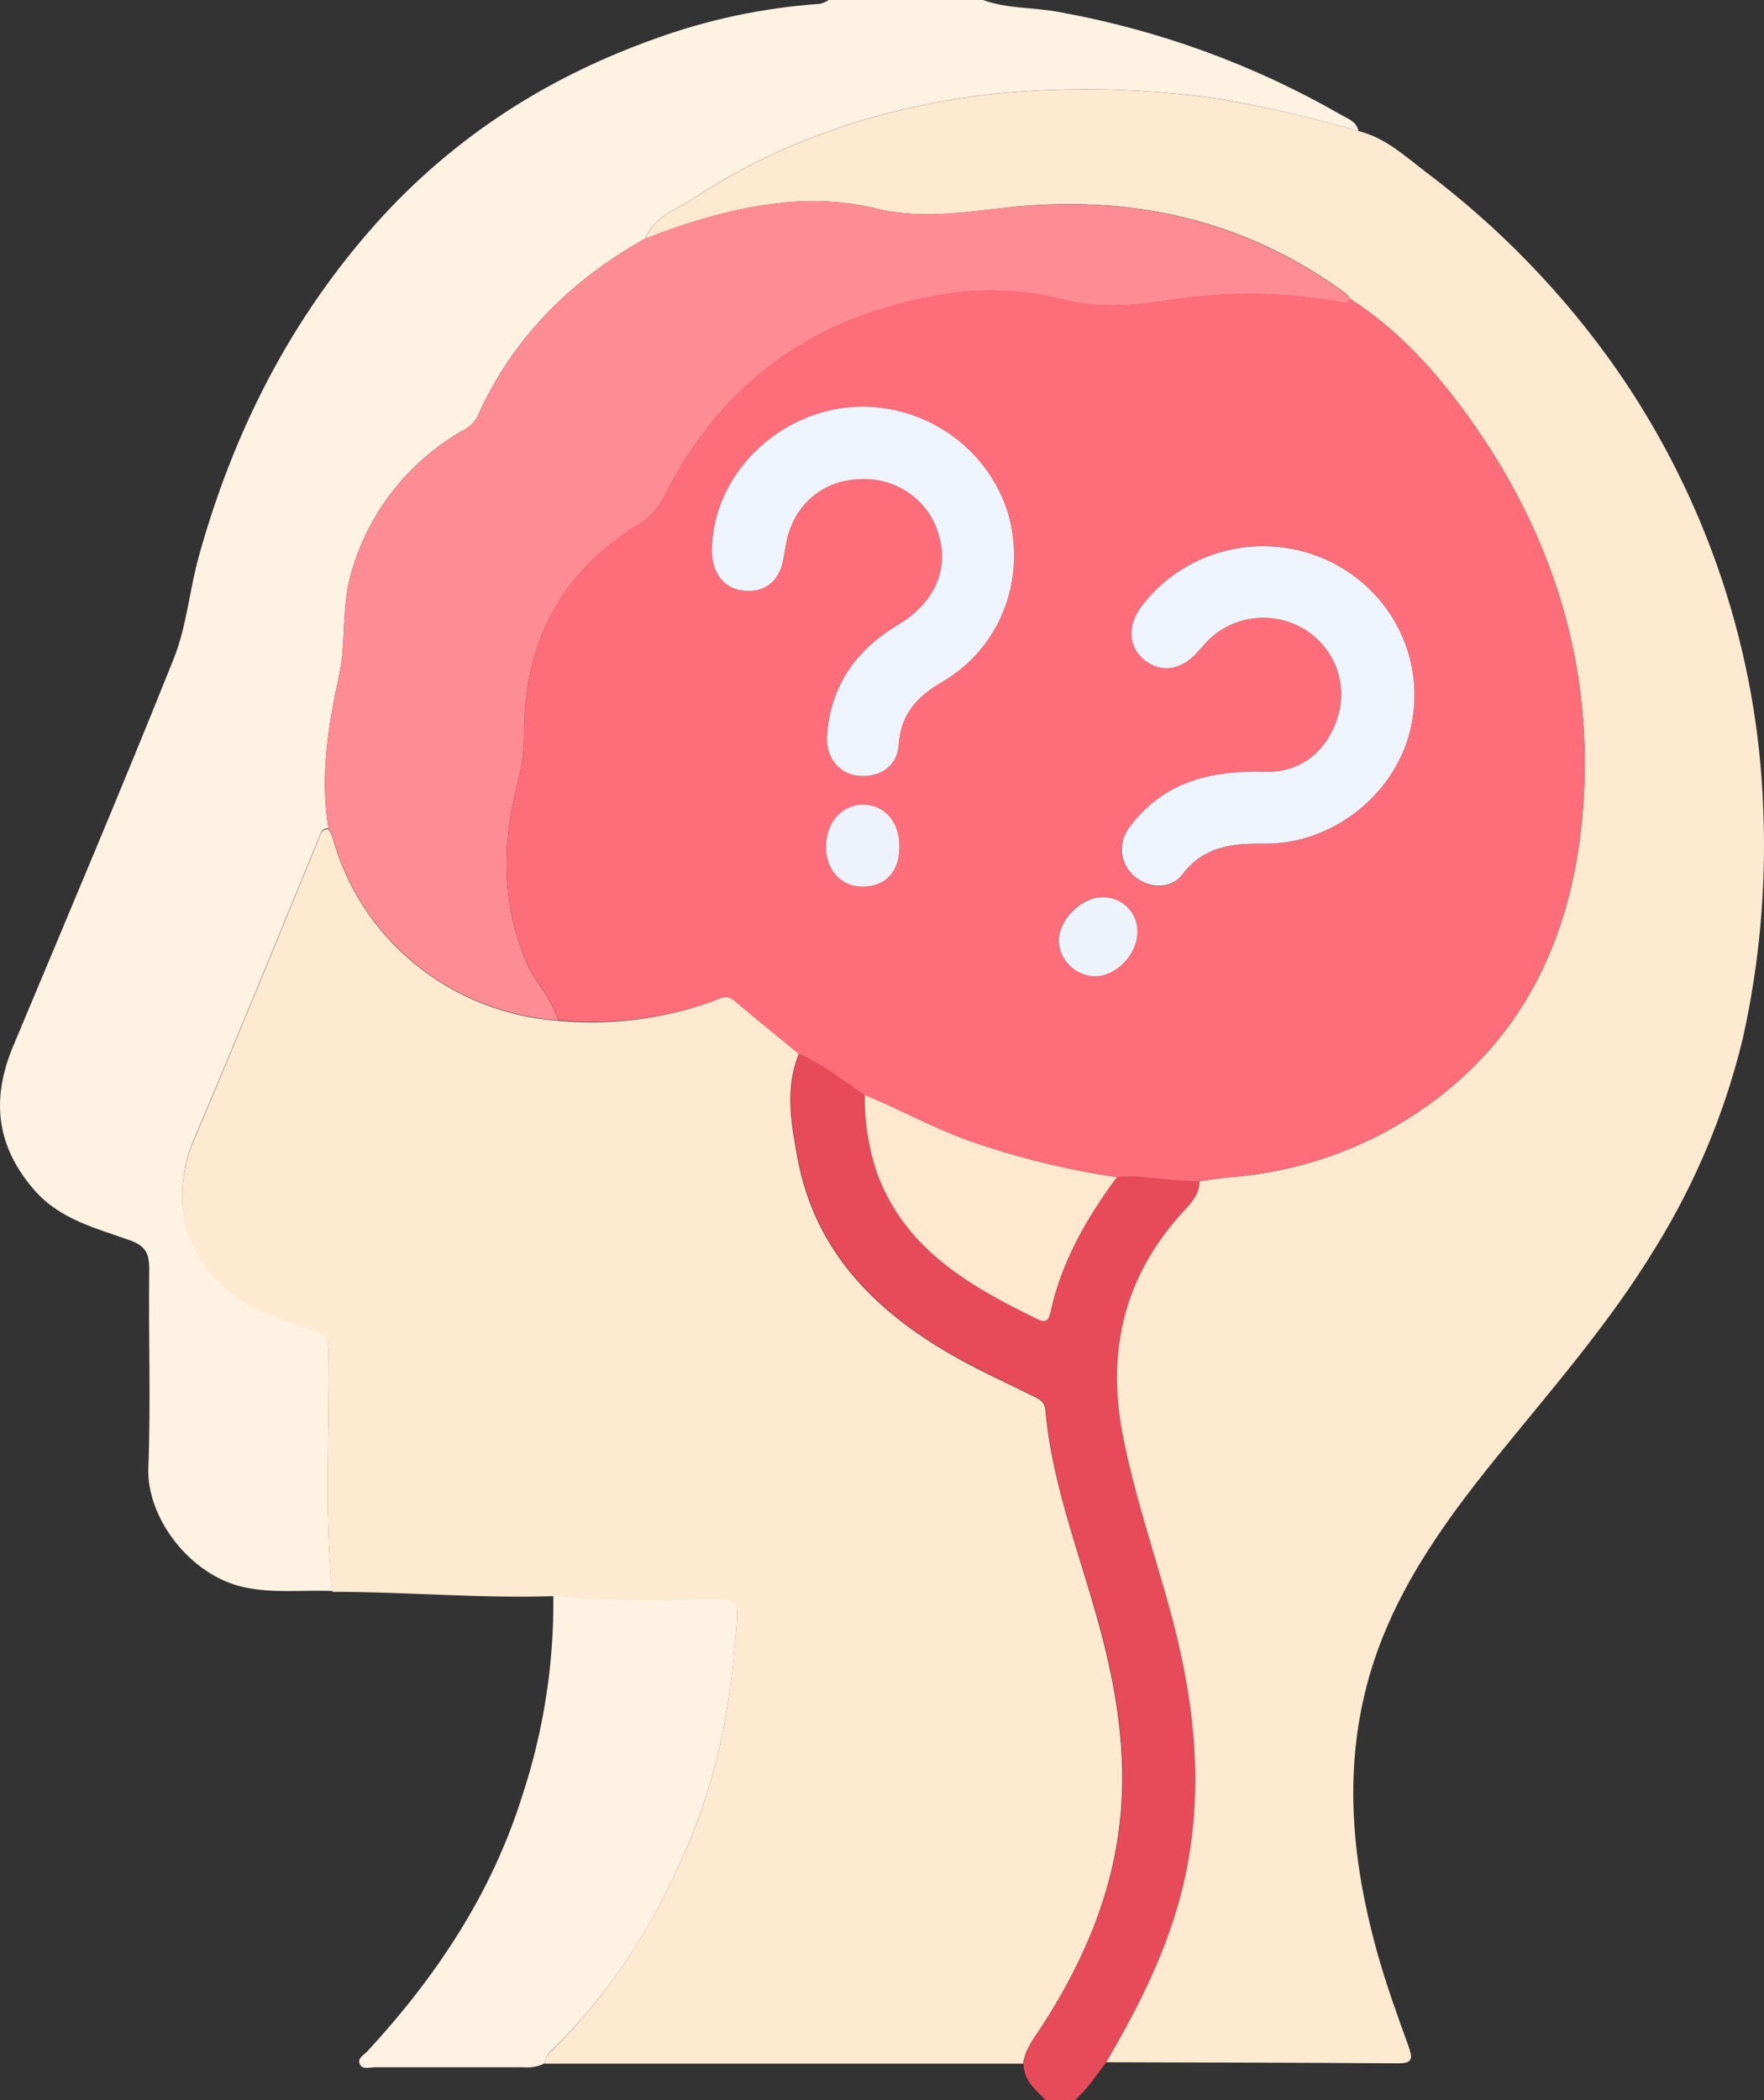 <svg width="84" height="100" viewBox="0 0 84 100" fill="none" xmlns="http://www.w3.org/2000/svg">
<rect x="0" y="0" width="84" height="100" fill="#333333" stroke="none"/>
<g id="dementia-01" clip-path="url(#clip0_533_47)">
<path id="Vector" d="M46.812 -0C47.956 0.419 49.179 0.344 50.358 0.56C55.118 1.407 59.691 3.069 63.867 5.471C64.19 5.658 64.606 5.788 64.688 6.239C61.774 5.424 58.861 4.702 55.839 4.449C52.79 4.155 49.718 4.186 46.676 4.543C41.797 5.181 37.199 6.716 33.072 9.415C32.23 9.967 31.152 10.295 30.731 11.356C27.155 13.351 24.406 16.105 22.732 19.838C22.559 20.15 22.288 20.398 21.958 20.544C19.404 22.034 17.533 24.436 16.735 27.249C16.245 28.867 16.494 30.563 16.149 32.147C15.62 34.583 15.233 36.974 15.638 39.441C15.275 39.441 15.257 39.736 15.159 39.962C13.201 44.704 11.278 49.461 9.265 54.181C7.581 58.13 9.742 61.452 12.974 62.624C13.623 62.861 14.269 63.111 14.934 63.294C15.53 63.458 15.636 63.815 15.644 64.37C15.715 68.165 15.418 71.966 15.834 75.757C14.42 75.697 13.005 75.887 11.596 75.572C9.043 75.004 6.972 72.268 7.064 69.887C7.186 66.738 7.064 63.58 7.107 60.426C7.107 59.725 6.964 59.344 6.209 59.068C4.59 58.48 2.882 58.089 1.645 56.677C-0.209 54.556 -0.416 52.308 0.628 49.812C3.2 43.669 5.801 37.54 8.275 31.36C8.892 29.815 9.022 28.088 9.472 26.473C11.061 20.778 13.62 15.591 17.545 11.053C21.254 6.763 25.831 3.759 31.157 1.857C33.688 0.934 36.34 0.371 39.032 0.185C39.187 0.149 39.334 0.086 39.467 -0L46.812 -0Z" fill="#FEF2E3"/>
<path id="Vector_2" d="M52.678 98.195C52.204 98.815 51.786 99.482 51.179 100H49.797C49.301 99.502 48.737 99.044 48.737 98.255C48.833 97.51 49.32 96.952 49.701 96.356C51.725 93.172 53.145 89.783 53.41 85.984C53.624 82.825 53.049 79.776 52.181 76.76C51.264 73.579 50.077 70.461 49.797 67.121C49.757 66.66 49.397 66.566 49.081 66.407C47.905 65.818 46.698 65.279 45.553 64.633C41.731 62.484 38.818 59.595 37.996 55.145C37.692 53.496 37.379 51.816 38.057 50.167C39.212 50.659 40.176 51.443 41.201 52.131C41.175 53.432 41.382 54.728 41.813 55.958C43.175 59.517 46.213 61.254 49.426 62.809C49.783 62.981 49.956 62.877 50.032 62.481C50.541 60.082 51.743 58.003 53.19 56.044C54.514 55.924 55.817 56.27 57.139 56.237C57.139 56.802 56.811 57.206 56.445 57.594C53.571 60.673 52.694 64.273 53.486 68.343C54.016 71.091 54.922 73.74 55.672 76.431C56.903 80.842 57.433 85.276 56.35 89.804C55.624 92.82 54.231 95.543 52.678 98.195Z" fill="#E74A58"/>
<path id="Vector_3" d="M38.041 50.177C37.363 51.826 37.676 53.506 37.98 55.156C38.802 59.605 41.715 62.494 45.537 64.643C46.684 65.289 47.889 65.829 49.066 66.417C49.381 66.576 49.741 66.678 49.781 67.131C50.069 70.46 51.256 73.579 52.165 76.77C53.033 79.787 53.608 82.835 53.394 85.995C53.129 89.793 51.722 93.182 49.685 96.366C49.304 96.968 48.817 97.52 48.721 98.265H25.942C25.952 98.135 25.991 98.009 26.055 97.895C26.119 97.781 26.207 97.681 26.313 97.603C29.274 94.693 31.38 91.242 32.935 87.443C34.28 84.135 34.866 80.67 35.088 77.127C35.12 76.606 35.138 76.179 34.36 76.179C31.687 76.179 29.012 76.312 26.345 76.002C22.838 76.119 19.339 75.793 15.832 75.796C15.416 72.005 15.712 68.204 15.641 64.409C15.641 63.851 15.527 63.497 14.931 63.333C14.266 63.151 13.607 62.901 12.971 62.663C9.737 61.491 7.575 58.17 9.263 54.22C11.276 49.5 13.199 44.743 15.156 40.002C15.254 39.767 15.273 39.48 15.636 39.48C15.709 39.583 15.771 39.693 15.818 39.809C16.453 42.195 17.831 44.327 19.759 45.904C21.687 47.482 24.068 48.427 26.57 48.606C29.069 48.843 31.59 48.524 33.947 47.674C34.259 47.562 34.582 47.314 34.953 47.629C35.973 48.492 37.011 49.33 38.041 50.177Z" fill="#FEEAD1"/>
<path id="Vector_4" d="M26.35 75.981C29.017 76.291 31.692 76.158 34.365 76.158C35.144 76.158 35.125 76.596 35.093 77.106C34.871 80.647 34.285 84.114 32.94 87.423C31.396 91.224 29.29 94.675 26.318 97.583C26.212 97.66 26.124 97.76 26.06 97.874C25.996 97.988 25.957 98.114 25.947 98.244C25.619 98.404 25.252 98.47 24.888 98.434C22.544 98.434 20.199 98.434 17.855 98.434C17.609 98.434 17.27 98.567 17.135 98.286C17 98.005 17.333 97.848 17.498 97.671C20.785 94.107 23.412 90.158 24.866 85.518C25.884 82.439 26.385 79.218 26.35 75.981Z" fill="#FEF2E3"/>
<path id="Vector_5" d="M52.678 98.195C54.231 95.543 55.613 92.82 56.334 89.814C57.417 85.286 56.887 80.852 55.656 76.442C54.906 73.751 54.008 71.101 53.471 68.353C52.676 64.284 53.555 60.684 56.429 57.604C56.795 57.216 57.118 56.823 57.123 56.247C57.579 56.184 58.034 56.104 58.492 56.062C61.068 55.873 63.575 55.158 65.853 53.962C71.927 50.688 74.782 45.365 75.357 38.806C75.969 31.811 73.975 25.436 69.84 19.729C68.301 17.605 66.542 15.675 64.296 14.234C64.25 14.149 64.192 14.07 64.124 14C59.261 10.421 53.751 9.217 47.805 9.899C45.715 10.134 43.705 10.444 41.588 9.899C40.145 9.568 38.654 9.49 37.183 9.668C34.924 9.892 32.823 10.564 30.736 11.358C31.157 10.298 32.235 9.97 33.078 9.417C37.205 6.719 41.803 5.184 46.682 4.546C49.723 4.189 52.795 4.158 55.844 4.452C58.877 4.713 61.79 5.426 64.693 6.242C65.951 6.552 66.884 7.414 67.853 8.157C71.399 10.819 74.492 14.019 77.015 17.637C81.306 23.834 83.717 31.104 83.966 38.597C84.113 42.244 83.784 45.894 82.988 49.458C82.142 52.964 80.742 56.318 78.838 59.397C76.652 63.002 73.871 66.17 71.228 69.437C68.584 72.704 66.177 76.106 65.093 80.222C63.973 84.481 64.407 88.707 65.559 92.885C65.981 94.415 66.521 95.918 67.064 97.413C67.268 97.976 67.308 98.255 66.569 98.249C61.939 98.213 57.309 98.213 52.678 98.195Z" fill="#FEEAD1"/>
<path id="Vector_6" d="M30.726 11.356C32.813 10.561 34.913 9.889 37.173 9.665C38.646 9.487 40.14 9.566 41.586 9.9C43.705 10.436 45.712 10.126 47.802 9.9C53.749 9.227 59.258 10.436 64.121 14.01C64.189 14.08 64.247 14.159 64.293 14.245C64.097 14.547 63.854 14.38 63.594 14.341C61.034 13.912 58.42 13.887 55.852 14.266C54.053 14.557 52.308 14.722 50.501 14.24C48.513 13.749 46.438 13.706 44.43 14.112C38.55 15.18 34.284 18.357 31.631 23.642C31.361 24.194 30.933 24.658 30.4 24.975C26.67 27.276 24.943 30.642 24.965 34.922C24.963 35.698 24.859 36.47 24.655 37.219C23.91 40.103 23.86 42.951 25.057 45.79C25.478 46.783 26.299 47.538 26.57 48.588C24.067 48.407 21.685 47.461 19.758 45.881C17.83 44.302 16.454 42.168 15.821 39.78C15.773 39.664 15.712 39.554 15.638 39.452C15.233 36.974 15.62 34.583 16.149 32.158C16.494 30.574 16.245 28.878 16.735 27.26C17.532 24.442 19.405 22.036 21.963 20.544C22.293 20.398 22.564 20.15 22.737 19.838C24.411 16.105 27.16 13.351 30.726 11.356Z" fill="#FE8C95"/>
<path id="Vector_7" d="M26.572 48.578C26.307 47.535 25.481 46.772 25.06 45.78C23.863 42.948 23.913 40.093 24.657 37.209C24.862 36.459 24.966 35.685 24.967 34.908C24.946 30.628 26.673 27.262 30.402 24.962C30.936 24.645 31.364 24.181 31.634 23.628C34.283 18.35 38.549 15.174 44.433 14.099C46.441 13.693 48.516 13.736 50.504 14.226C52.31 14.709 54.056 14.544 55.854 14.253C58.423 13.874 61.036 13.899 63.597 14.328C63.861 14.367 64.1 14.534 64.296 14.232C66.542 15.672 68.301 17.603 69.84 19.726C73.975 25.434 75.969 31.808 75.357 38.803C74.782 45.355 71.927 50.685 65.853 53.96C63.575 55.155 61.068 55.87 58.492 56.059C58.034 56.101 57.579 56.182 57.123 56.244C55.799 56.278 54.501 55.932 53.174 56.052C50.803 55.704 48.471 55.134 46.21 54.348C44.478 53.73 42.878 52.837 41.178 52.139C40.15 51.451 39.188 50.667 38.033 50.175C37.003 49.328 35.965 48.489 34.945 47.632C34.574 47.317 34.251 47.564 33.938 47.676C31.583 48.515 29.065 48.823 26.572 48.578ZM60.296 36.75C57.171 36.654 55.264 37.493 53.825 39.335C53.198 40.142 53.296 41.075 53.995 41.705C54.694 42.336 55.73 42.383 56.302 41.638C57.319 40.317 58.622 40.155 60.158 40.176C63.552 40.226 66.619 37.667 67.225 34.445C67.538 32.861 67.293 31.22 66.529 29.793C65.766 28.365 64.531 27.236 63.027 26.591C61.523 25.947 59.841 25.827 58.258 26.249C56.675 26.672 55.287 27.613 54.321 28.917C53.677 29.805 53.762 30.86 54.522 31.444C55.282 32.027 56.22 31.91 56.985 31.089C57.208 30.85 57.412 30.589 57.653 30.37C58.25 29.832 59.011 29.5 59.818 29.427C60.625 29.353 61.434 29.542 62.122 29.964C62.81 30.386 63.338 31.018 63.626 31.763C63.913 32.508 63.945 33.326 63.716 34.09C63.162 35.919 61.795 36.782 60.296 36.75ZM41.119 19.361C37.257 19.346 33.904 22.524 33.904 26.223C33.904 27.312 34.513 28.047 35.467 28.125C36.473 28.203 37.144 27.617 37.321 26.52C37.355 26.293 37.398 26.069 37.44 25.848C37.771 24.069 39.146 22.868 40.913 22.813C41.779 22.755 42.638 23.001 43.337 23.506C44.036 24.012 44.532 24.744 44.735 25.574C45.169 27.19 44.451 28.74 42.767 29.743C40.733 30.957 39.538 32.681 39.384 35.039C39.316 36.05 39.946 36.823 40.846 36.928C41.877 37.045 42.73 36.487 42.799 35.448C42.891 34.01 43.657 33.163 44.854 32.47C47.635 30.858 48.896 27.557 48.006 24.444C47.556 22.987 46.646 21.709 45.408 20.795C44.17 19.881 42.667 19.379 41.119 19.361ZM42.83 40.325C42.83 39.173 42.129 38.332 41.135 38.313C40.142 38.295 39.366 39.126 39.334 40.249C39.302 41.372 40.02 42.203 41.056 42.203C42.155 42.226 42.822 41.515 42.83 40.325ZM52.482 42.724C51.484 42.708 50.411 43.795 50.416 44.808C50.436 45.247 50.623 45.662 50.939 45.972C51.255 46.282 51.679 46.463 52.125 46.48C53.15 46.48 54.167 45.438 54.162 44.376C54.168 44.157 54.128 43.94 54.046 43.737C53.964 43.534 53.84 43.349 53.683 43.195C53.526 43.04 53.338 42.919 53.132 42.838C52.925 42.757 52.705 42.718 52.482 42.724Z" fill="#FE6D7A"/>
<path id="Vector_8" d="M41.185 52.141C42.878 52.84 44.478 53.733 46.218 54.35C48.479 55.136 50.81 55.707 53.182 56.054C51.736 58.013 50.533 60.092 50.024 62.492C49.94 62.888 49.775 62.992 49.418 62.82C46.205 61.257 43.167 59.527 41.805 55.968C41.372 54.738 41.162 53.443 41.185 52.141Z" fill="#FEE8D0"/>
<path id="Vector_9" d="M60.296 36.75C61.795 36.782 63.162 35.919 63.716 34.093C63.945 33.328 63.913 32.511 63.626 31.766C63.338 31.021 62.81 30.389 62.122 29.967C61.434 29.545 60.625 29.356 59.818 29.429C59.011 29.503 58.25 29.834 57.653 30.373C57.412 30.592 57.208 30.852 56.985 31.092C56.22 31.913 55.306 32.045 54.522 31.446C53.738 30.847 53.677 29.808 54.321 28.919C55.286 27.617 56.675 26.677 58.257 26.254C59.839 25.831 61.52 25.952 63.023 26.595C64.526 27.238 65.762 28.366 66.526 29.793C67.29 31.219 67.536 32.859 67.225 34.442C66.619 37.667 63.552 40.226 60.158 40.173C58.622 40.153 57.319 40.314 56.302 41.635C55.73 42.38 54.662 42.304 53.995 41.703C53.327 41.101 53.2 40.14 53.825 39.332C55.253 37.493 57.171 36.654 60.296 36.75Z" fill="#EDF4FC"/>
<path id="Vector_10" d="M41.119 19.361C42.668 19.379 44.171 19.882 45.409 20.797C46.648 21.712 47.557 22.991 48.006 24.449C48.896 27.575 47.635 30.863 44.854 32.475C43.657 33.169 42.891 34.015 42.799 35.453C42.73 36.495 41.877 37.05 40.846 36.933C39.946 36.829 39.316 36.055 39.384 35.044C39.538 32.687 40.733 30.962 42.767 29.748C44.451 28.74 45.169 27.19 44.735 25.58C44.532 24.75 44.036 24.017 43.337 23.512C42.638 23.006 41.779 22.761 40.913 22.818C39.146 22.873 37.771 24.074 37.44 25.853C37.398 26.075 37.355 26.299 37.321 26.526C37.151 27.622 36.481 28.208 35.467 28.13C34.513 28.06 33.901 27.317 33.904 26.229C33.904 22.524 37.257 19.346 41.119 19.361Z" fill="#EDF4FC"/>
<path id="Vector_11" d="M42.83 40.325C42.83 41.515 42.155 42.226 41.058 42.213C40.02 42.213 39.3 41.38 39.334 40.249C39.368 39.118 40.129 38.295 41.135 38.313C42.142 38.332 42.841 39.173 42.83 40.325Z" fill="#EEF2FA"/>
<path id="Vector_12" d="M52.482 42.724C52.705 42.718 52.926 42.757 53.133 42.838C53.34 42.92 53.528 43.042 53.685 43.197C53.842 43.352 53.965 43.537 54.047 43.74C54.129 43.944 54.168 44.162 54.162 44.381C54.162 45.441 53.15 46.494 52.125 46.486C51.679 46.468 51.255 46.287 50.939 45.977C50.623 45.667 50.436 45.252 50.416 44.813C50.411 43.803 51.484 42.724 52.482 42.724Z" fill="#EDF3FB"/>
</g>
<defs>
<clipPath id="clip0_533_47">
<rect width="84" height="100" fill="white"/>
</clipPath>
</defs>
</svg>
